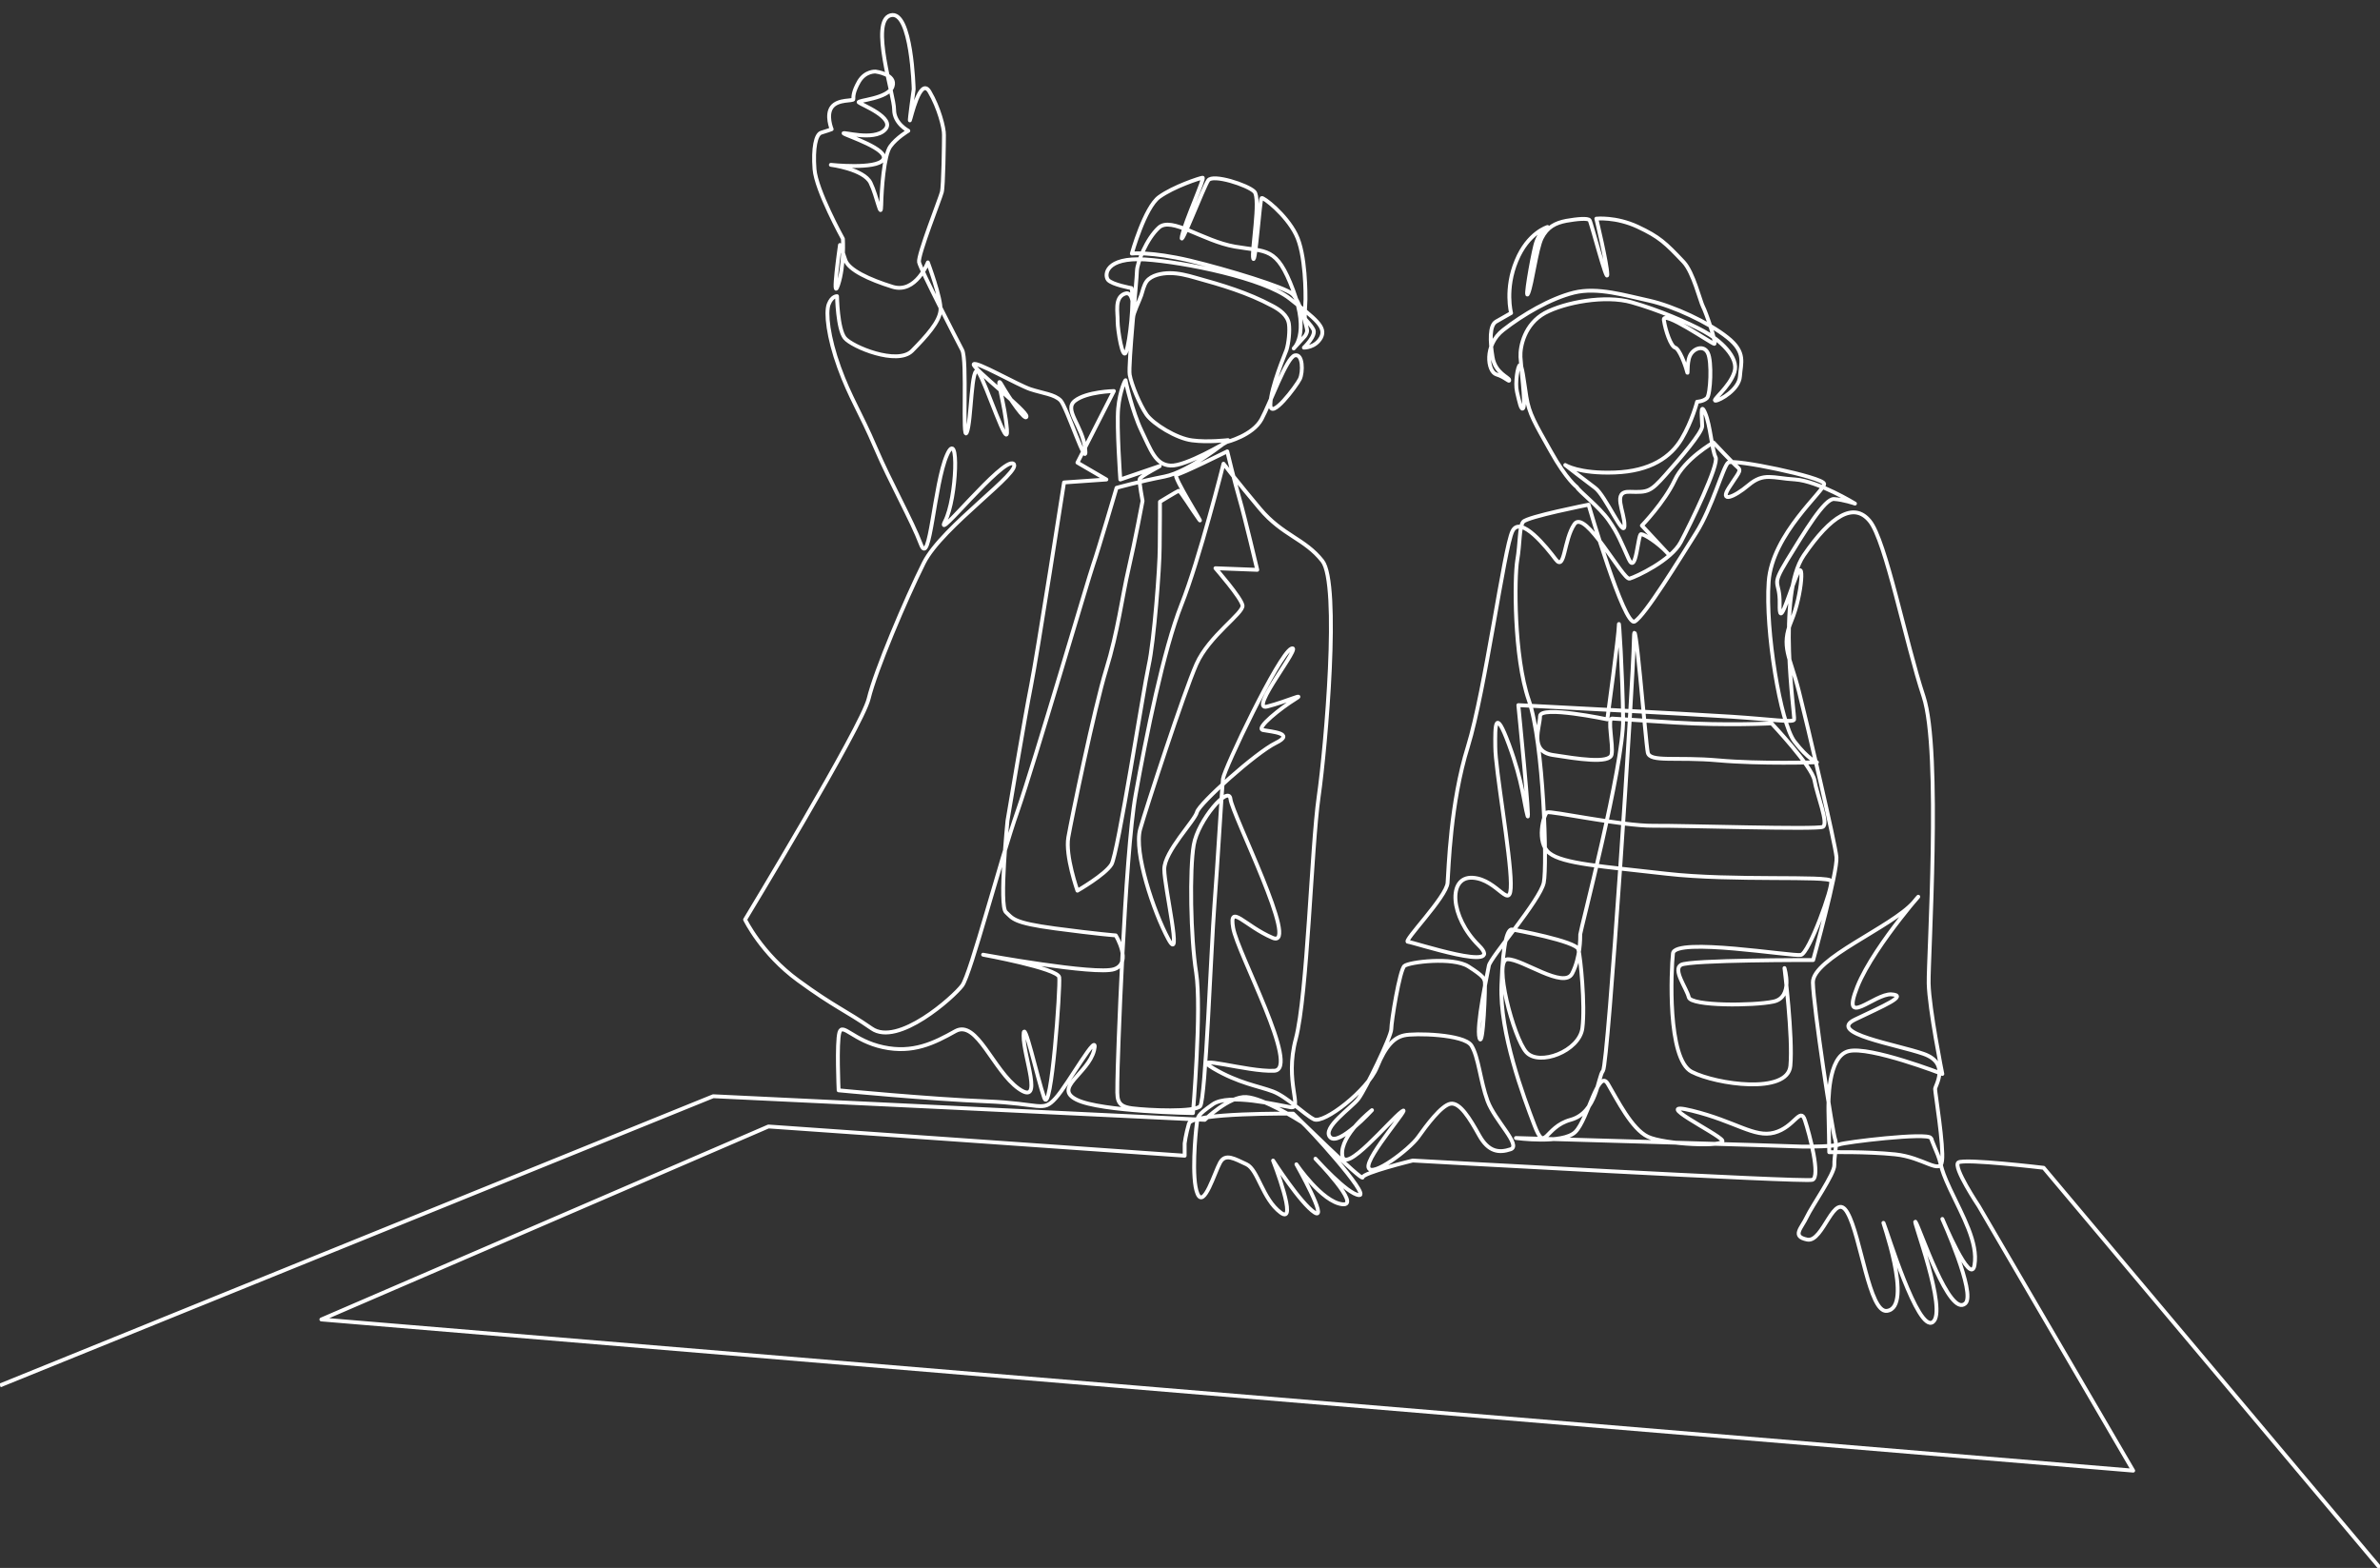 <?xml version="1.0" encoding="UTF-8"?> <!-- Generator: Adobe Illustrator 25.0.1, SVG Export Plug-In . SVG Version: 6.00 Build 0) --> <svg xmlns="http://www.w3.org/2000/svg" xmlns:xlink="http://www.w3.org/1999/xlink" id="Layer_1" x="0px" y="0px" viewBox="0 0 888 585" style="enable-background:new 0 0 888 585;" xml:space="preserve"><rect x="0" y="0" width="888" height="585" fill="#333333" stroke="none"/> <style type="text/css"> .st0{fill-rule:evenodd;clip-rule:evenodd;fill:none;stroke:#FFFFFF;stroke-width:1.439;stroke-linejoin:round;stroke-miterlimit:10;} </style> <path class="st0" d="M0,516.9L266.1,409l183.4,8.8c0,0,9.1-8.9,15.5-8.5c6.3,0.4,19,8.3,20.6,9.3c1.6,0.9,25.9,27.6,21.5,27.3 c-4.4-0.3-16.3-13.6-16.3-13.6s17.5,17.9,10,17c-7.6-0.9-17.1-14.9-17.1-14.9s12,21.3,6.8,18c-5.2-3.3-15.5-19.4-15.5-19.4 s9.6,24.5,2.8,19.4c-6.8-5.1-8.4-16-12.7-18c-4.4-2-7.9-4.3-9.9-0.6c-2,3.6-6,17.2-8.4,11.6c-2.4-5.6-0.7-23-0.3-25.9 c0.4-2.9,0-3.3,6-7.5c6-4.2,24.2,0.3,29,1.1c4.8,0.7-2.4-9.3,2-25.6c4.3-16.3,5.8-71.2,8.5-90.2c2.7-18.9,8-79.5,1.4-88 c-6.6-8.4-14.8-9.4-23.3-19.5c-8.5-10.1-13.6-16.8-13.6-16.8s-9,35.8-15.7,52.6c-6.7,16.9-13.1,48.8-17.1,71 c-4,22.2-6.8,100.8-6.8,107c0,6.2-0.8,9.1,5.5,9.9c6.3,0.8,23.4,1.5,25.4-0.8c2-2.4,4.1-59.4,5.3-74.9c1.2-15.5,2.8-43.6,3.2-47.2 c0.4-3.6,20.8-46.5,25.5-48.6c4.7-2.1-16.4,23.6-9,21.6c7.4-1.9,14.9-5.5,10.2-2.6c-4.7,2.9-14.9,10.8-11.7,11.4 c3.1,0.6,12.1,1.2,4.7,4.8c-7.4,3.6-28.6,22.6-29.4,25.8c-0.8,3.2-12.2,14.7-12.2,21.3c0,6.6,7,36.2,1.5,26 c-5.5-10.2-12.9-32.4-10.5-40.9c2.4-8.4,16.3-51,21-61.6c4.7-10.6,17.6-19,17.2-21.9c-0.4-2.8-10.1-13.9-10.1-13.9l15.6,0.6 c0,0-4.7-19.9-6.6-26.4c-1.9-6.5-4.6-17.8-4.6-17.8s-17.3,8.6-19,8.7c-1.7,0.1,11,20.1,8.5,16.7c-2.5-3.4-7-10.8-7.6-10.7 c-0.6,0.2-7,4.1-7,4.1s0,9.4-0.1,17c0,7.6-2.1,35-4.1,44c-2,9-11.5,70.4-13.9,74.3c-2.4,3.9-12.7,9.8-12.7,9.8s-4.6-13-3.4-19.9 c1.2-6.9,9.7-48.2,14.1-62.5c4.4-14.2,6-27.4,8.4-37.7c2.4-10.3,5.2-25.3,5.2-25.3s-1.3-6.9-1.1-8.1c0.2-1.2,8.8-5.4,7.4-4.9 c-1.4,0.5-14.6,5-14.6,5s-1.4-19.8-0.8-26.5c0.6-6.7,2.8-11.1,2.8-10.5c0,0.6,2.5,11.7,5.9,18.8c3.5,7.2,5.2,12.7,10.8,13 c5.6,0.4,21-8.8,21-8.8s9.7-2.4,13-8.5c3.3-6.1,9.3-23,12.4-23.8c3.1-0.8,3.1,6.3,1.9,8.8c-1.2,2.5-11.2,15.9-11,9.4 c0.2-6.5,5.6-19,6-20.2c0.8-2.5,1.3-7.2,0.9-9.8c-0.5-3.2-3.5-5.3-6.2-6.7c-9.1-4.9-18.9-7.8-28.7-10.5c-3.1-0.9-6.3-1.7-9.5-1.7 c-2.9,0-6.9,0.7-8.7,3.1c-1,1.4-1.5,3.6-2,5.2c-0.7,2.1-3,6.6-3,8.3c0-1.6,0.6-10.4-3.2-8.9c-3.9,1.5-2.5,7.1-2.6,10.3 c0,3.2,1.9,15.1,3.2,11.3c1.4-3.9,3-19.1,2-23.7c0,0-7.3-1.3-8.8-3.1c-1.4-1.8-1-8.5,13.9-7.6c14.9,1,44.4,7.1,53.9,14.6 c9.6,7.6,13.7,10.6,11.7,14.5c-2.1,3.9-6.4,3.8-6.4,3.8s4.8-4.6,3.5-6.8c-1.2-2.2-2.9-3.4-3.1-4.2c-0.2-0.9,0.2-5.9,0.2-7 c0-1.1,0.2-16.9-3.6-24.3c-3.7-7.4-12.2-14-12.8-13.5c-0.6,0.6-2.3,24.9-3.1,22.6c-0.8-2.4,2.9-22.6,0.4-25 c-2.5-2.5-15.5-6.7-17.2-4.2c-1.7,2.4-11,26.7-9.8,20.8c1.3-5.8,8.7-22,7.7-21.8c-1,0.1-10.8,3.3-16.2,7.2 c-5.4,3.9-10.2,21.1-10.2,21.1s7.1-0.8,21.6,2.6c14.5,3.5,35.3,9.9,38.2,12.4c2.9,2.5,5.6,12.7,5.6,13.7c0,1.1-0.9,2.2-0.9,2.2 c-1.4,1.5-4.1,4.5-4.1,4.5s6-5.1-0.2-21.7c-6.2-16.5-9.8-14.2-21.8-16.3c-11.9-2.1-23.6-11.3-28.3-7.1c-4.6,4.2-8.1,13-8.2,16.2 c0,3.1-3.3,35.1-2.7,38.7c0.6,3.6,3.8,11.3,6.3,14.9c2.5,3.5,11.2,8.9,17,9.6c5.8,0.8,13.4-0.1,13.4-0.1s-14.4,11.8-23.7,13.6 c-9.3,1.8-17.9,4.2-17.9,4.2s-6.9,23.5-8.7,28.6c-1.8,5.1-21.8,73.5-28.2,91.9c-6.5,18.4-17.5,60.9-20.7,65.2 c-3.2,4.3-24,22.9-33.8,16c-9.8-6.8-13.7-7.9-27.4-17.9c-13.7-10-19.8-22.7-19.8-22.7s43.6-72,46.1-82.4 c2.5-10.4,13.8-37.1,20.6-50.7c6.8-13.6,37.3-34.4,33.4-37c-3.9-2.6-29.8,30-25.5,21.5c4.4-8.5,5.4-35.5,0.7-24.7 c-4.8,10.9-6.3,42.4-9.7,33.3c-3.4-9-11.4-23.1-17-36.2c-5.6-13.1-9.4-18.5-13.5-29.8c-4.1-11.3-5.1-20.5-3.9-23.6 c1.2-3.1,3.1-3,3.1-3s0.2,12.2,2.9,15.6c2.7,3.3,19.6,10.3,25.1,4.8c5.5-5.6,10.2-10.8,10.6-15.1c0.4-4.3-4.7-17.9-4.7-17.9 s-4.5,11.8-13.2,9.1c-8.7-2.7-16.4-6.3-17.6-10c-1.2-3.7-2-5.6-2-5.6s-3.2,22.1-0.7,14.9c2.4-7.2,1.8-17.2,1.8-17.2 s-10-18.1-10.6-26c-0.6-7.8,0.5-13,2.5-13.6c2.1-0.6,3.9-1.3,3.9-1.3s-2.2-5.3,0.1-8.3c2.3-3,8-2.1,8-2.9c0-0.8-0.2-2.6,2.1-6.6 c2.4-4,6.2-3.7,6.2-3.7s7.9,1,6.3,5.6c-1.6,4.6-13.4,5.1-12.6,5.9c0.8,0.8,14,5.8,9.8,10.2c-4.2,4.4-16.4,0.5-15.4,1.4 c1,0.8,17.3,6,14.7,9.8c-2.6,3.7-19.5,1.9-19.5,1.9s12.3,1.6,14.8,6.7c2.5,5.1,3.9,14.1,4,8.3c0.1-5.7,1-18.7,3.4-21.9 c2.3-3.2,6.7-5.8,6.7-5.8s-5.3-2.7-5.3-7.9c0.1-5.2-9.2-33.1-1.3-35.2c7.9-2.1,8.6,27.6,8.6,27.6s-1.7,12.1-1.4,11.6 c0.3-0.5,3.8-16.6,7.3-10.7c3.5,5.9,5.5,13.6,5.4,16.2c0,2.6-0.2,19.2-0.8,21.3c-0.5,2.1-9,23.5-8.5,26.1c0.5,2.6,14.1,29,16.1,32.8 c2,3.8-0.1,34.6,1.7,30.8c1.8-3.9,1.6-26.6,4.4-22.5c2.8,4.1,11.3,30.6,10.6,21.3c-0.7-9.3-4.7-21.5-1.9-16.5 c2.8,4.9,8.9,13.8,9.2,11.7c0.3-2.1-20.5-18.2-19.7-19.5c0.8-1.3,16.2,7.6,21.1,9.3c4.9,1.6,9,1.9,11.3,4.2 c2.3,2.3,10.2,26.9,9.2,18.1c-1-8.8-8.2-14.6-3.8-18c4.4-3.4,14.5-3.6,14.5-3.6l-13.6,26.7l10.8,6.3l-15.8,1.1 c0,0-10.1,64.9-12.3,75.8c-2.2,10.9-8.8,50.4-8.8,50.4s-3.2,31.7-0.6,34.1c2.6,2.4,2.6,4,18.4,6.1c15.8,2.1,22.6,2.6,22.6,2.6 s6.3,10.3-0.6,12.6c-6.9,2.3-48.9-5.4-48.9-5.4s27.9,5.1,28.4,8.4c0.5,3.3-3,52.3-5.6,45c-2.6-7.4-7.7-30.9-7.7-23.2 c-0.1,7.7,7.7,26.5-1.8,19.8c-9.5-6.7-15.6-25.9-23.6-21.5c-8,4.5-15.9,8.4-27,6c-11.1-2.4-15.2-9.3-16.3-5.5 c-1.1,3.8-0.3,21.6-0.3,21.6s34.3,3.3,55,4.1c20.6,0.8,21.1,4.2,25.9-1.1c4.8-5.2,16.5-26.6,14.4-17.9c-2.2,8.7-15.4,14-6.5,18.4 c9,4.5,43.4,5,43.4,5s3.3-39.1,1.2-52.4c-2.1-13.3-2.5-38.5-0.9-47.7c1.6-9.2,13.1-22.5,13.7-17.1c0.5,5.5,26.2,56.3,15.7,51.8 c-10.5-4.5-16.3-13.1-14.7-3.7c1.6,9.4,25.3,52.9,15.3,53.3c-10,0.5-32.2-6.5-22.7-0.9c9.5,5.6,16.9,6.6,22.2,8.6 c5.3,2,11.6,8.5,15.3,10.4c3.7,1.9,20.1-10.9,23.5-19.3c3.4-8.4,6.6-11.2,10.2-12c3.7-0.9,22.4-0.5,25.1,3.8 c2.7,4.3,3.3,13.2,6,20.6c2.7,7.4,12.8,16.7,8.6,18.1c-4.2,1.4-8.2,1.1-11.7-5.2c-3.5-6.3-7.2-12.4-10.7-11.8 c-3.4,0.6-8.9,8-12.1,12.5c-3.2,4.5-17.4,15.3-18.5,11.3c-1.1-4,16.8-24.2,12.4-20.9c-4.5,3.3-21.4,23.9-22.2,16.3 c-0.8-7.6,11.1-16.8,11.1-16.8s-12.4,13.6-15.6,10.1c-3.2-3.5,7.9-10.9,10.5-14.3c2.6-3.4,12.3-23.3,12.3-26 c0-2.8,3.1-22.1,4.9-23.6c1.8-1.5,18.1-3.5,23.9,0.2c5.8,3.7,5.8,4.5,6.1,5.6c0.3,1.1-0.6,25.6-2,21.1c-1.3-4.5,3-24,3.5-27 c0.5-3,19.2-24.5,20.5-31c1.3-6.5,0-51.9-5.6-68.1c-5.6-16.1-5.4-45.9-4.3-52.2c1.1-6.3,0.7-12.4,2.2-14.3 c1.5-1.9,24.4-6.4,24.4-6.4s13.3,45.7,17.2,43.6c3.9-2.2,16.8-23.4,22.9-33c6.1-9.6,10.1-24.9,12-26.3c1.9-1.5,35.4,5.4,35.8,7.9 c0.4,2.4-19.5,18.7-20.7,36.6c-1.3,18,4.4,52.6,9.6,59.5c5.2,6.8,8.4,7.8,8.4,7.8s-21.1,0.7-36.8-0.7c-15.7-1.4-25.5,0.8-26.3-2.9 c-0.8-3.7-5-57.2-5.2-42c-0.2,15.3-9.6,158.3-11.5,160.7c-2,2.4-2.2,15.6-12.1,18.3c-9.9,2.7-9.4,12.7-13.5,2 c-4.1-10.7-13-34.5-12.3-52.2c0.6-17.7,2.6-20.8,3.8-20.8c1.2,0.1,24.1,4.4,24.9,7.4c0.8,2.9,2.6,20.8,1.5,29.4 c-1.1,8.6-16.1,14.3-20.9,9c-4.8-5.3-12.5-34.7-7-34.7c5.5-0.1,21,11.3,24.1,5.3c3.1-6,3-13.4,3-14.6c0-1.2,16.2-63.1,16-80.2 c-0.2-17-1.6-38.8-1.6-35.2c0,3.6-4.3,35.2-4.3,35.2s-25.1-5.3-25.1-1.2c0,4.1-4.2,13.1,4.8,14.5c9,1.4,21.2,3.4,21.9-0.2 c0.7-3.6-1.7-13.5,0.2-13.4c2,0.1,4.3,0.3,23.5,1.5c19.2,1.2,36,0.3,36,0.3s15.1,16,16,21.3c0.9,5.3,5.4,16.2,3.1,17.3 c-2.3,1.1-51.4-0.5-63.2-0.4c-11.8,0.1-38.5-5.7-39.7-5c-1.2,0.7-4.2,11.2,0.9,15.2c5.1,4,19.3,4.9,43.7,7.7 c24.4,2.8,60.6,0.6,61.4,2.7c0.8,2.1-8.2,27-11.3,27.6c-3.1,0.6-47-6.7-47.7-0.6c-0.7,6.1-2.2,39.5,7,44.2 c9.2,4.7,35.8,8.5,36.8-2.2c1-10.7-2.2-36.5-2.2-36.5s3.4,10.9-4.1,12.5c-7.5,1.6-30.8,1.7-31.6-1.6c-0.8-3.4-6.1-10.3-2.9-12.1 c3.1-1.9,49.3-1.8,49.3-1.8s9.2-33.1,8.7-38.4c-0.5-5.3-10.7-48.7-14-61.8c-3.3-13.1-6.9-16.6-2.8-26.4c4.1-9.8,5-24.9,1.7-16.3 c-3.4,8.6-6.3,19.3-6.1,10c0.2-9.2-3.6-5.8,2.8-16.3c6.4-10.4,14-23.1,17.5-22.8c3.5,0.2,7.8,1.7,7.8,1.7s-13.7-8.4-22.3-9 c-8.5-0.5-11.7-2.7-17.4,2.1c-5.7,4.8-10.8,6.5-7.4,1.1c3.4-5.4,4.9-6.4,3.4-7.7c-1.6-1.3-9.1-9.3-9.1-9.3s-10.8,6.1-14.5,14.2 c-3.8,8.1-12.2,16.8-12.2,16.8s13,14,9.5,10.2c-3.5-3.8-8.6-7-9.8-7c-1.2-0.1-1.8,15.5-4.6,9.3c-2.8-6.2-4-9.5-7.5-14.5 c-3.5-5-11.4-11.1-11.8-12.3c0,0-3.9-2.8-9.8-13.4c-5.9-10.5-8.1-14-9.1-20.4c-1-6.4-1.6-12-2.4-11.8c-0.8,0.2-1.9,6.6-1.1,10 c0.8,3.4,1.6,7.6,2.4,5.9c0.8-1.7-0.9-14.9-1.1-18.9c-0.2-4,1.6-12.3,9.1-16.4c7.5-4,22.5-6.8,32.4-4c9.9,2.8,21.1,7.6,26.9,10.8 c5.8,3.1,13.3,9.7,11.4,15.3c-1.8,5.6-8.7,10.7-7,10.6c1.7-0.1,8.8-4.2,9.1-9.1c0.3-4.9,2.4-8.9-4.7-14.5 c-7-5.6-20.2-11.7-29.1-13.7c-8.9-1.9-19.3-5.2-28.2-3c-8.8,2.2-19,8.2-26.3,13.9c-7.3,5.6-5.9,15.6-2.6,16.6c3.3,1,4.9,3.1,4.8,2.1 c0-1-5.2-2.5-6.2-8.5c-1-6-1.2-11.9,1.3-13.3c2.5-1.4,5.6-3.2,5.6-3.2s-2.4-9,2-19.5c4.3-10.5,11.6-12.6,11.6-12.6s-3.3,1.7-4.6,7 c-1.3,5.2-4.1,21.3-2.6,17.7c1.5-3.6,3-16.3,5-20.5c2.1-4.2,5.1-5.7,9.2-6.5c4-0.7,8.1-1.1,8.7-0.2c0.6,0.8,6.6,24.1,6.6,20.2 c0-3.9-4.1-20.8-4.1-20.8s7.2-0.8,15.4,3c8.1,3.8,10.4,6,17.2,13.2c3.6,3.9,6.2,14.7,7.2,16.6c1,1.8,5.2,13.9,4.2,13.9 c-1-0.1-19.5-12.9-18.8-8.9c0.6,4,2.6,9.8,4.2,10.3c1.6,0.5,3.8,6.4,4.4,8.8c0.6,2.4-0.2-2.8,1.1-5.7c1.3-2.9,5.2-4.2,6.7-1.1 c1.6,3.1,1,15.5-0.3,16.8c-1.3,1.3-3.7,1.4-3.7,1.4s-1.8,7.2-5.8,13.9c-4,6.7-11.5,12-24.9,12.5c-13.4,0.5-18.5-2.8-18.5-2.8 s7.2,5.6,11.1,8.5c3.9,2.8,10.9,19.3,11,14.1c0.1-5.2-4.8-12.9,2-12.6c6.8,0.2,7.6,0.1,13.3-6.3c5.7-6.4,13.7-15.8,13.7-18.2 c0-2.4-0.9-9.6,1.1-4.9c2,4.7,2.5,13.8,3.9,16.5c1.4,2.7-9.4,24.9-13,31.7c-3.6,6.8-16.6,12.9-19.1,13.6 c-2.5,0.6-16.6-26.3-20.6-20.3c-4,5.9-3.5,17.6-6.9,13.2c-3.3-4.4-13.2-16.8-16.2-10.6c-3.1,6.2-10.1,59.2-16.6,80.3 c-6.6,21.1-7.2,45.6-7.6,50.9c-0.4,5.3-16.8,21.9-14.8,22c2,0.1,37.2,11.9,26.4,1.3c-10.7-10.6-11.6-25.8-2.2-25.2 c9.5,0.6,14.3,13.2,14.2,2.1c-0.1-11.1-5.8-42.8-5.8-50.9c-0.1-8.1-0.1-15,5.1-0.9c5.2,14.1,5.6,21.9,6.9,26.5 c1.2,4.6-3.4-41.2-3.4-41.2s64.2,3.3,79.4,4.3c15.3,1,23.1,2.3,23.5,1.1c0.4-1.2-6.6-46.4,3.6-61.3c10.2-14.9,18.7-20,24.6-12.8 c6,7.2,13.4,45.3,20.1,65.5c6.7,20.3,1.7,97.5,1.9,107c0.2,9.5,5.1,33.8,5.1,33.8s-27.1-10.5-35-8.5c-7.9,2-7.5,19.4-7.5,22.3 c0.1,2.9,0.3,15.4,0.3,15.4s13.9-0.3,24.6,0.8c10.7,1.1,16.9,7.8,17.5,2.4c0.7-5.4-2.6-25.5-2.6-26.8c0-1.2,5.7-9.6-4.3-13.1 c-10-3.5-36.2-7.7-25.6-12.8c10.6-5.1,20-9,13.6-9.4c-6.3-0.4-19.1,13.2-12.7-2.9c6.4-16,29.1-40.8,21-31.5 c-8.1,9.3-37.8,21-37.6,30c0.2,9.1,7.4,56.4,8.3,58.5c0.8,2.1-0.4,6.2-0.3,9.6c0.1,3.3-8.4,15.3-10.3,19.4c-1.9,4.1-5.8,7.2,0.2,8.4 c6,1.2,10.1-18.7,15-10c5,8.7,8.1,37.4,14.7,36.6c10.3-1.3-2.5-35.7-1.2-32.7c1.3,3,12.7,40.7,18.3,36.9c5.8-3.9-8-39.6-6.4-37.4 c1.6,2.2,12.6,36,18.6,30.4c4-3.7-8.6-31.5-8.6-31.5s10.6,25.5,12,17.2c1.4-8.3-4.4-18.3-9.1-28.3c-4.6-9.9-2.5-8.2-5.5-15 c-2.9-6.9-0.5-2-1.7-4.1c-1.2-2.2-32.5,1.6-34.1,2.4c-1.6,0.7-11.1,0.9-13.9,0.8c-2.8-0.2-106.8-3.2-106.8-3.2s17.5,2.4,22.2-2.3 c4.7-4.7,8.5-24,12.1-17.9c3.6,6.1,8.9,16.8,14.9,19.7c6,2.9,29.4,4,27.8,1.4c-1.6-2.6-27.6-15.1-11.3-11.1 c16.3,4,23.2,10.2,30.7,8.2c7.5-2,9.7-9.8,11.4-4.7c1.7,5.1,6,21.2,2.8,22.3c-3.2,1-149.1-7.2-149.1-7.2s-18.7,4.6-18.7,6.3 c0,1.7-25.9-23.8-25.9-23.8s-37.7-0.4-38.9,3.7c-1.2,4.1-1.6,7.4-1.6,7.4l0,4.6l-155.3-10.9l-166.8,72l676,56.4L738.3,450 c0,0-9.9-14.8-7.6-16.3c2.3-1.5,31.8,2,31.8,2L888,585"></path> </svg> 